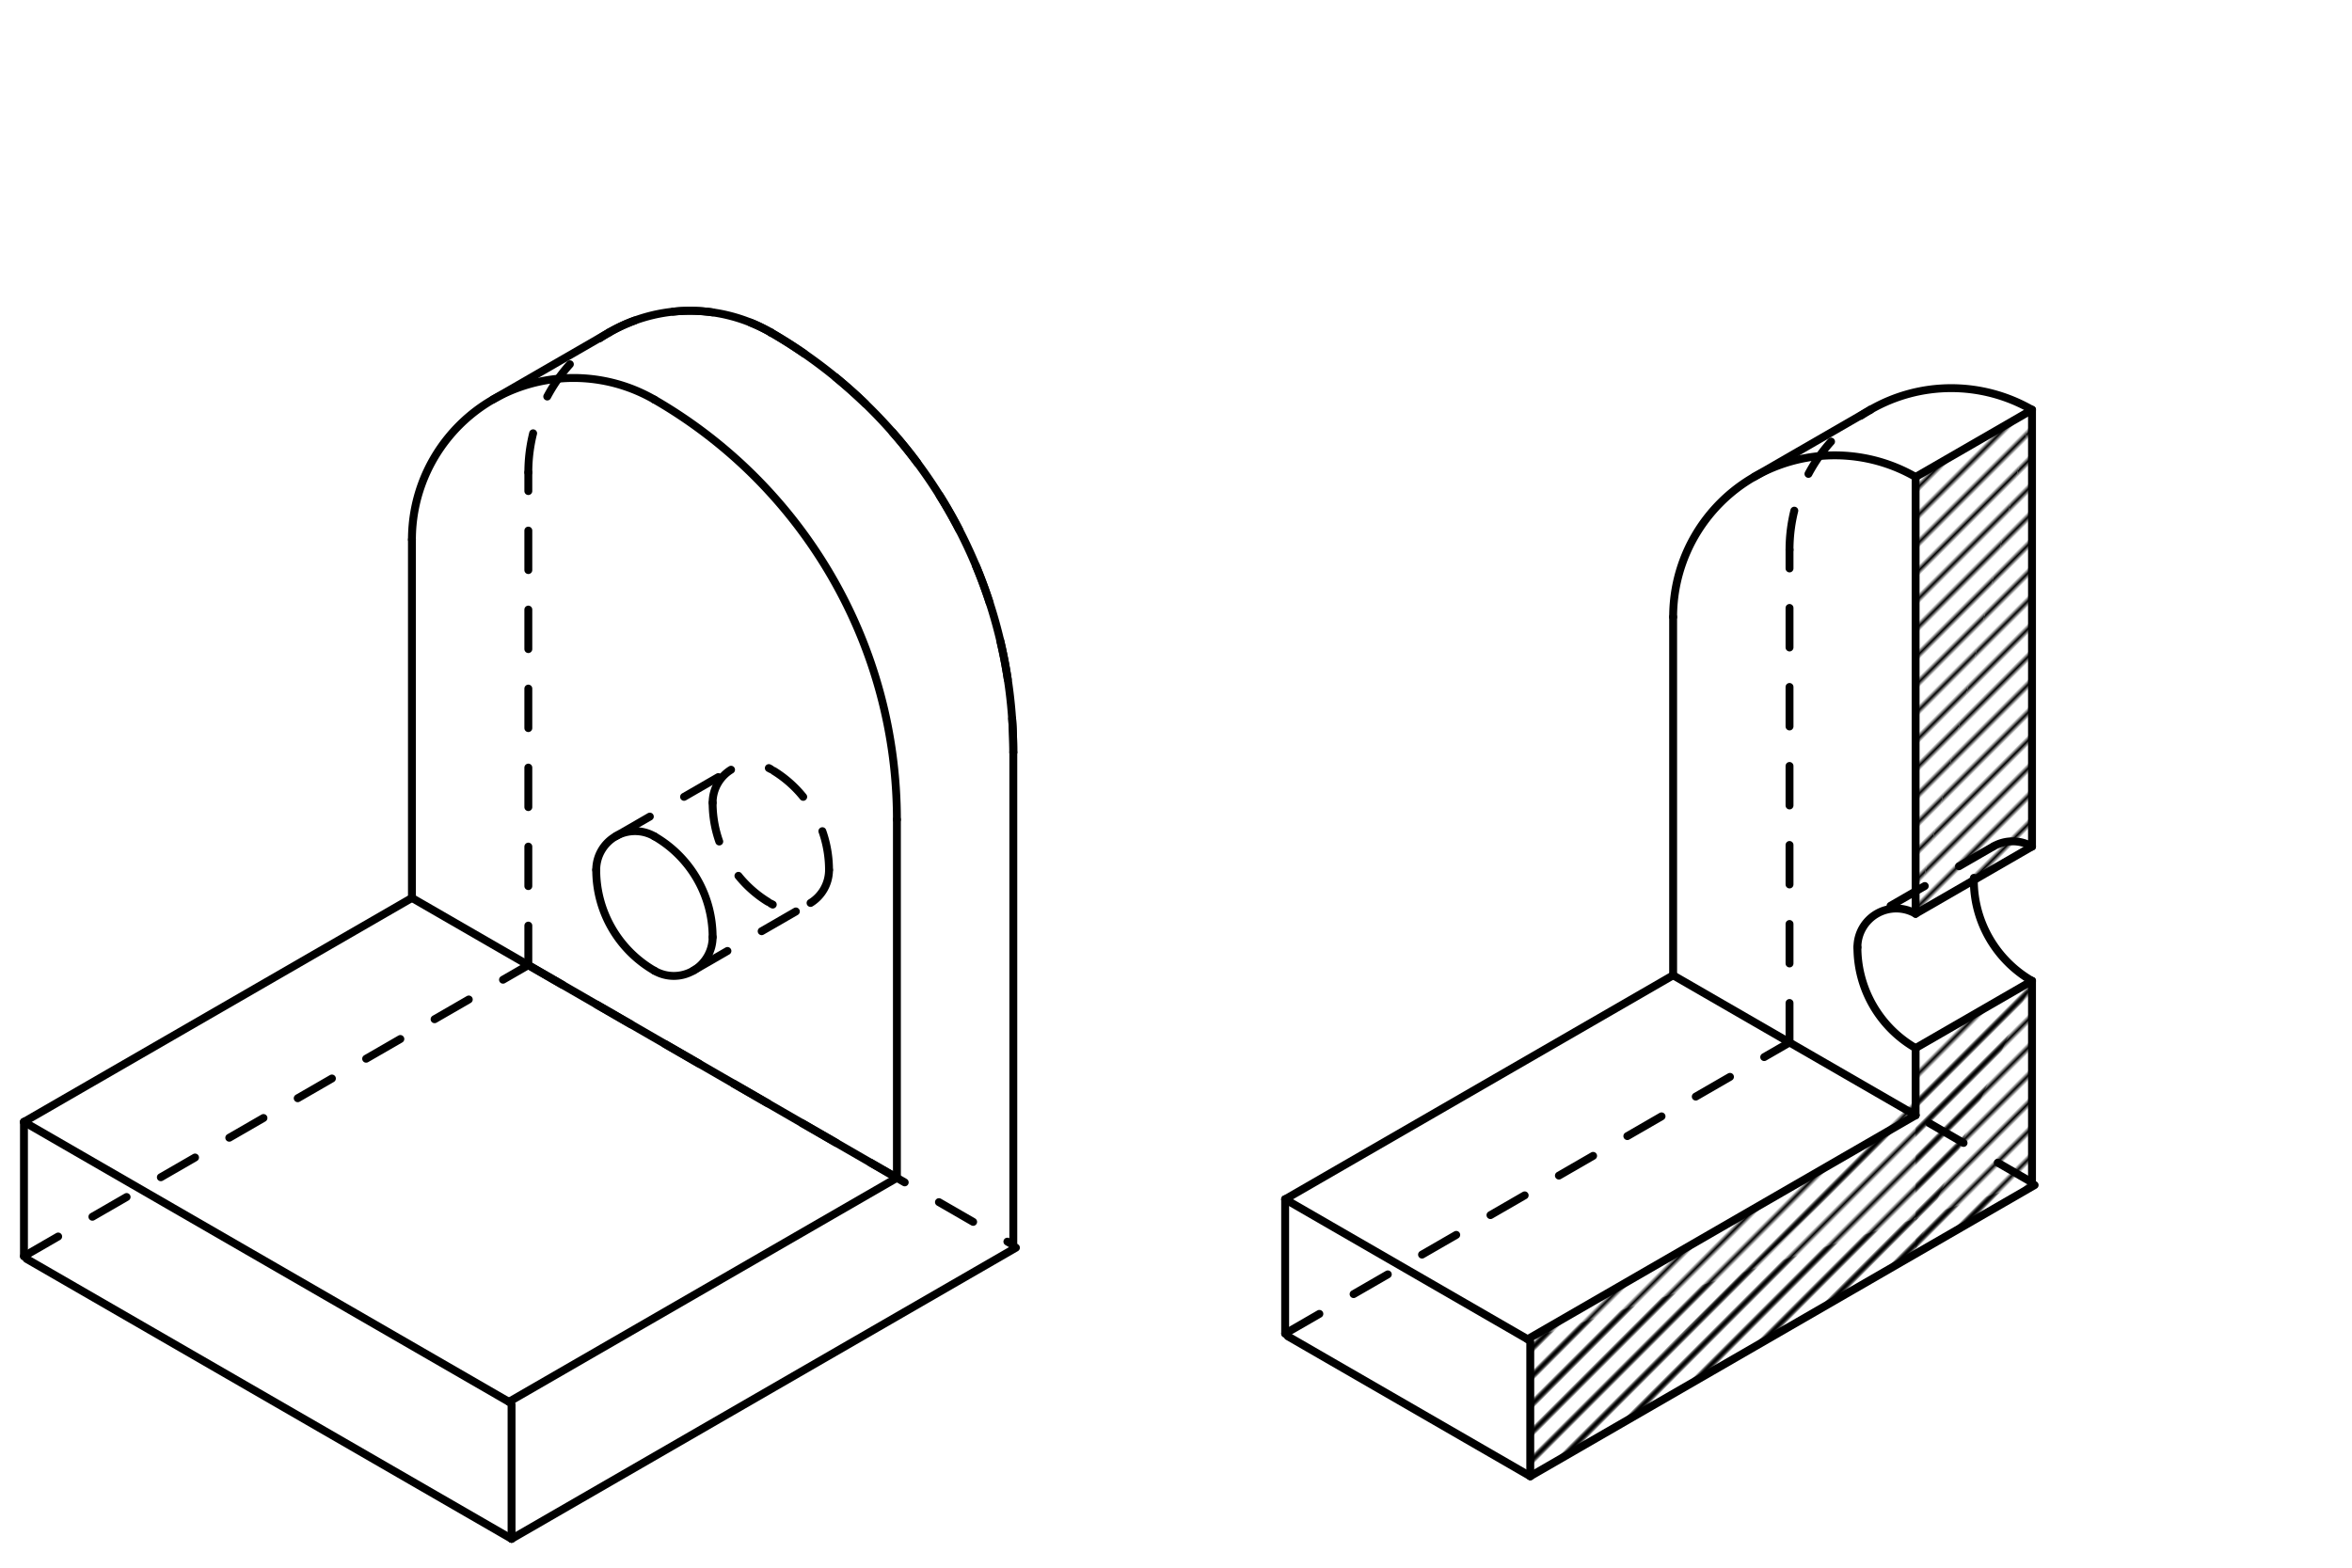 <svg xmlns="http://www.w3.org/2000/svg" class="svg--1it" height="100%" preserveAspectRatio="xMidYMid meet" viewBox="0 0 595.276 396.85" width="100%"><defs><marker id="marker-arrow" markerHeight="16" markerUnits="userSpaceOnUse" markerWidth="24" orient="auto-start-reverse" refX="24" refY="4" viewBox="0 0 24 8"><path d="M 0 0 L 24 4 L 0 8 z" stroke="inherit"></path></marker></defs><g class="aux-layer--1FB"><g class="element--2qn"><defs><pattern height="5" id="fill_180_diy7ps__pattern-stripes" patternTransform="rotate(-45)" patternUnits="userSpaceOnUse" width="5"><rect fill="#000000" height="1" transform="translate(0,0)" width="5"></rect></pattern></defs><g fill="url(#fill_180_diy7ps__pattern-stripes)"><path d="M 500.635 152.677 L 500.635 152.677 L 504.635 174.01 L 500.635 152.677 Z" stroke="none"></path></g></g><g class="element--2qn"><defs><pattern height="5" id="fill_186_7d0psy__pattern-stripes" patternTransform="rotate(-45)" patternUnits="userSpaceOnUse" width="5"><rect fill="#000000" height="1" transform="translate(0,0)" width="5"></rect></pattern></defs><g fill="url(#fill_186_7d0psy__pattern-stripes)"><path d="M 514.289 103.74 L 484.83 231.299 L 514.289 214.291 L 514.289 214.291 L 514.289 214.291 L 514.289 103.74 Z" stroke="none"></path></g></g><g class="element--2qn"><defs><pattern height="5" id="fill_191_g3snl9__pattern-stripes" patternTransform="rotate(-45)" patternUnits="userSpaceOnUse" width="5"><rect fill="#000000" height="1" transform="translate(0,0)" width="5"></rect></pattern></defs><g fill="url(#fill_191_g3snl9__pattern-stripes)"><path d="M 514.289 103.74 L 484.83 231.299 L 484.83 120.748 L 484.83 120.748 L 514.289 103.74 Z" stroke="none"></path></g></g><g class="element--2qn"><defs><pattern height="5" id="fill_196_9is4le__pattern-stripes" patternTransform="rotate(-45)" patternUnits="userSpaceOnUse" width="5"><rect fill="#000000" height="1" transform="translate(0,0)" width="5"></rect></pattern></defs><g fill="url(#fill_196_9is4le__pattern-stripes)"><path d="M 386.635 339.016 L 514.289 299.33 L 387.302 373.698 L 387.302 373.698 L 386.635 339.016 Z" stroke="none"></path></g></g><g class="element--2qn"><defs><pattern height="5" id="fill_201_e1x7wk__pattern-stripes" patternTransform="rotate(-45)" patternUnits="userSpaceOnUse" width="5"><rect fill="#000000" height="1" transform="translate(0,0)" width="5"></rect></pattern></defs><g fill="url(#fill_201_e1x7wk__pattern-stripes)"><path d="M 514.289 248.307 L 387.302 373.698 L 514.289 299.33 L 514.289 299.33 L 514.289 248.307 Z" stroke="none"></path></g></g><g class="element--2qn"><defs><pattern height="5" id="fill_205_a4jb3p__pattern-stripes" patternTransform="rotate(-45)" patternUnits="userSpaceOnUse" width="5"><rect fill="#000000" height="1" transform="translate(0,0)" width="5"></rect></pattern></defs><g fill="url(#fill_205_a4jb3p__pattern-stripes)"><path d="M 484.83 282.323 L 387.302 373.698 L 386.635 339.016 L 484.83 282.323 Z" stroke="none"></path></g></g><g class="element--2qn"><defs><pattern height="5" id="fill_212_atsb25__pattern-stripes" patternTransform="rotate(-45)" patternUnits="userSpaceOnUse" width="5"><rect fill="#000000" height="1" transform="translate(0,0)" width="5"></rect></pattern></defs><g fill="url(#fill_212_atsb25__pattern-stripes)"><path d="M 484.83 316.338 L 514.289 248.307 L 484.83 265.315 L 514.289 248.307 L 484.83 265.315 L 484.83 316.338 Z" stroke="none"></path></g></g></g><g class="main-layer--3Vd"><g class="element--2qn"><line stroke="#000000" stroke-dasharray="none" stroke-linecap="round" stroke-width="2" x1="129.474" x2="6.73" y1="389.547" y2="318.681"></line></g><g class="element--2qn"><line stroke="#000000" stroke-dasharray="none" stroke-linecap="round" stroke-width="2" x1="129.474" x2="257.127" y1="389.547" y2="315.846"></line></g><g class="element--2qn"><line stroke="#000000" stroke-dasharray="10" stroke-linecap="round" stroke-width="2" x1="133.717" x2="256.461" y1="244.313" y2="315.179"></line></g><g class="element--2qn"><line stroke="#000000" stroke-dasharray="none" stroke-linecap="round" stroke-width="2" x1="129.474" x2="129.474" y1="389.547" y2="355.531"></line></g><g class="element--2qn"><line stroke="#000000" stroke-dasharray="none" stroke-linecap="round" stroke-width="2" x1="6.064" x2="6.064" y1="318.014" y2="283.998"></line></g><g class="element--2qn"><line stroke="#000000" stroke-dasharray="none" stroke-linecap="round" stroke-width="2" x1="6.064" x2="128.807" y1="283.998" y2="354.864"></line></g><g class="element--2qn"><line stroke="#000000" stroke-dasharray="none" stroke-linecap="round" stroke-width="2" x1="256.461" x2="256.461" y1="315.179" y2="190.455"></line></g><g class="element--2qn"><line stroke="#000000" stroke-dasharray="10" stroke-linecap="round" stroke-width="2" x1="6.064" x2="133.717" y1="318.014" y2="244.313"></line></g><g class="element--2qn"><line stroke="#000000" stroke-dasharray="none" stroke-linecap="round" stroke-width="2" x1="104.259" x2="104.259" y1="136.597" y2="227.305"></line></g><g class="element--2qn"><line stroke="#000000" stroke-dasharray="none" stroke-linecap="round" stroke-width="2" x1="6.064" x2="104.259" y1="283.998" y2="227.305"></line></g><g class="element--2qn"><line stroke="#000000" stroke-dasharray="none" stroke-linecap="round" stroke-width="2" x1="227.002" x2="227.002" y1="207.463" y2="298.172"></line></g><g class="element--2qn"><line stroke="#000000" stroke-dasharray="none" stroke-linecap="round" stroke-width="2" x1="227.002" x2="128.807" y1="298.172" y2="354.864"></line></g><g class="element--2qn"><line stroke="#000000" stroke-dasharray="10" stroke-linecap="round" stroke-width="2" x1="133.717" x2="133.717" y1="244.313" y2="119.589"></line></g><g class="element--2qn"><path d="M 150.901 220.219 A 29.459 29.459 0 0 0 165.63 245.731" fill="none" stroke="#000000" stroke-dasharray="none" stroke-linecap="round" stroke-width="2"></path></g><g class="element--2qn"><path d="M 180.36 237.227 A 29.459 29.459 0 0 0 165.63 211.715" fill="none" stroke="#000000" stroke-dasharray="none" stroke-linecap="round" stroke-width="2"></path></g><g class="element--2qn"><path d="M 165.63 245.731 A 9.82 9.82 0 0 0 180.36 237.227" fill="none" stroke="#000000" stroke-dasharray="none" stroke-linecap="round" stroke-width="2"></path></g><g class="element--2qn"><path d="M 165.63 211.715 A 9.82 9.82 0 0 0 150.901 220.219" fill="none" stroke="#000000" stroke-dasharray="none" stroke-linecap="round" stroke-width="2"></path></g><g class="element--2qn"><path d="M 180.36 203.211 A 29.459 29.459 0 0 0 195.089 228.723" fill="none" stroke="#000000" stroke-dasharray="10" stroke-linecap="round" stroke-width="2"></path></g><g class="element--2qn"><path d="M 209.818 220.219 A 9.82 9.82 0 0 1 195.089 228.723" fill="none" stroke="#000000" stroke-dasharray="10" stroke-linecap="round" stroke-width="2"></path></g><g class="element--2qn"><path d="M 180.36 203.211 A 9.82 9.82 0 0 1 195.089 194.707" fill="none" stroke="#000000" stroke-dasharray="10" stroke-linecap="round" stroke-width="2"></path></g><g class="element--2qn"><path d="M 209.818 220.219 A 29.459 29.459 0 0 0 195.089 194.707" fill="none" stroke="#000000" stroke-dasharray="10" stroke-linecap="round" stroke-width="2"></path></g><g class="element--2qn"><line stroke="#000000" stroke-dasharray="10" stroke-linecap="round" stroke-width="2" x1="175.45" x2="204.908" y1="245.731" y2="228.723"></line></g><g class="element--2qn"><line stroke="#000000" stroke-dasharray="10" stroke-linecap="round" stroke-width="2" x1="155.811" x2="185.269" y1="211.715" y2="194.707"></line></g><g class="element--2qn"><line stroke="#000000" stroke-dasharray="none" stroke-linecap="round" stroke-width="2" x1="104.259" x2="227.002" y1="227.305" y2="298.172"></line></g><g class="element--2qn"><path d="M 227.002 207.463 A 122.744 122.744 0 0 0 165.63 101.164" fill="none" stroke="#000000" stroke-dasharray="none" stroke-linecap="round" stroke-width="2"></path></g><g class="element--2qn"><path d="M 165.63 101.164 A 40.915 40.915 0 0 0 104.259 136.597" fill="none" stroke="#000000" stroke-dasharray="none" stroke-linecap="round" stroke-width="2"></path></g><g class="element--2qn"><path d="M 133.717 119.589 A 40.915 40.915 0 0 1 195.089 84.156" fill="none" stroke="#000000" stroke-dasharray="10" stroke-linecap="round" stroke-width="2"></path></g><g class="element--2qn"><path d="M 195.089 84.156 A 122.744 122.744 0 0 1 256.461 190.455" fill="none" stroke="#000000" stroke-dasharray="10" stroke-linecap="round" stroke-width="2"></path></g><g class="element--2qn"><line stroke="#000000" stroke-dasharray="none" stroke-linecap="round" stroke-width="2" x1="154.174" x2="124.716" y1="84.156" y2="101.164"></line></g><g class="element--2qn"><path d="M 195.089 84.156 A 122.744 122.744 0 0 1 256.461 190.455" fill="none" stroke="#000000" stroke-dasharray="none" stroke-linecap="round" stroke-width="2"></path></g><g class="element--2qn"><path d="M 195.089 84.156 A 40.915 40.915 0 0 0 154.174 84.156" fill="none" stroke="#000000" stroke-dasharray="none" stroke-linecap="round" stroke-width="2"></path></g><g class="element--2qn"><line stroke="#000000" stroke-dasharray="none" stroke-linecap="round" stroke-width="2" x1="387.302" x2="325.93" y1="373.698" y2="338.265"></line></g><g class="element--2qn"><line stroke="#000000" stroke-dasharray="10" stroke-linecap="round" stroke-width="2" x1="325.264" x2="452.917" y1="337.598" y2="263.897"></line></g><g class="element--2qn"><line stroke="#000000" stroke-dasharray="none" stroke-linecap="round" stroke-width="2" x1="387.302" x2="514.956" y1="373.698" y2="299.997"></line></g><g class="element--2qn"><line stroke="#000000" stroke-dasharray="none" stroke-linecap="round" stroke-width="2" x1="387.302" x2="387.302" y1="373.698" y2="339.682"></line></g><g class="element--2qn"><line stroke="#000000" stroke-dasharray="none" stroke-linecap="round" stroke-width="2" x1="325.264" x2="325.264" y1="337.598" y2="303.582"></line></g><g class="element--2qn"><line stroke="#000000" stroke-dasharray="none" stroke-linecap="round" stroke-width="2" x1="325.264" x2="386.635" y1="303.582" y2="339.016"></line></g><g class="element--2qn"><line stroke="#000000" stroke-dasharray="10" stroke-linecap="round" stroke-width="2" x1="452.917" x2="452.917" y1="263.897" y2="139.173"></line></g><g class="element--2qn"><line stroke="#000000" stroke-dasharray="none" stroke-linecap="round" stroke-width="2" x1="423.459" x2="423.459" y1="156.181" y2="246.89"></line></g><g class="element--2qn"><line stroke="#000000" stroke-dasharray="none" stroke-linecap="round" stroke-width="2" x1="423.459" x2="325.264" y1="246.89" y2="303.582"></line></g><g class="element--2qn"><line stroke="#000000" stroke-dasharray="none" stroke-linecap="round" stroke-width="2" x1="484.83" x2="386.635" y1="282.323" y2="339.016"></line></g><g class="element--2qn"><line stroke="#000000" stroke-dasharray="none" stroke-linecap="round" stroke-width="2" x1="484.83" x2="484.83" y1="120.748" y2="231.299"></line></g><g class="element--2qn"><line stroke="#000000" stroke-dasharray="none" stroke-linecap="round" stroke-width="2" x1="484.83" x2="484.83" y1="265.315" y2="282.323"></line></g><g class="element--2qn"><line stroke="#000000" stroke-dasharray="none" stroke-linecap="round" stroke-width="2" x1="514.289" x2="514.289" y1="299.33" y2="248.307"></line></g><g class="element--2qn"><line stroke="#000000" stroke-dasharray="none" stroke-linecap="round" stroke-width="2" x1="514.289" x2="514.289" y1="214.291" y2="103.74"></line></g><g class="element--2qn"><line stroke="#000000" stroke-dasharray="none" stroke-linecap="round" stroke-width="2" x1="423.459" x2="484.83" y1="246.89" y2="282.323"></line></g><g class="element--2qn"><line stroke="#000000" stroke-dasharray="10" stroke-linecap="round" stroke-width="2" x1="514.289" x2="484.83" y1="299.33" y2="282.323"></line></g><g class="element--2qn"><path d="M 423.459 156.181 A 40.915 40.915 0 0 1 484.83 120.748" fill="none" stroke="#000000" stroke-dasharray="none" stroke-linecap="round" stroke-width="2"></path></g><g class="element--2qn"><path d="M 452.917 139.173 A 40.915 40.915 0 0 1 473.374 103.74" fill="none" stroke="#000000" stroke-dasharray="10" stroke-linecap="round" stroke-width="2"></path></g><g class="element--2qn"><path d="M 514.289 103.74 A 40.915 40.915 0 0 0 473.374 103.74" fill="none" stroke="#000000" stroke-dasharray="none" stroke-linecap="round" stroke-width="2"></path></g><g class="element--2qn"><line stroke="#000000" stroke-dasharray="none" stroke-linecap="round" stroke-width="2" x1="473.374" x2="443.916" y1="103.74" y2="120.748"></line></g><g class="element--2qn"><line stroke="#000000" stroke-dasharray="none" stroke-linecap="round" stroke-width="2" x1="514.289" x2="484.83" y1="103.74" y2="120.748"></line></g><g class="element--2qn"><line stroke="#000000" stroke-dasharray="none" stroke-linecap="round" stroke-width="2" x1="514.289" x2="484.83" y1="214.291" y2="231.299"></line></g><g class="element--2qn"><line stroke="#000000" stroke-dasharray="none" stroke-linecap="round" stroke-width="2" x1="514.289" x2="484.83" y1="248.307" y2="265.315"></line></g><g class="element--2qn"><path d="M 484.83 231.299 A 9.82 9.82 0 0 0 470.101 239.803" fill="none" stroke="#000000" stroke-dasharray="none" stroke-linecap="round" stroke-width="2"></path></g><g class="element--2qn"><path d="M 470.101 239.803 A 29.459 29.459 0 0 0 484.83 265.315" fill="none" stroke="#000000" stroke-dasharray="none" stroke-linecap="round" stroke-width="2"></path></g><g class="element--2qn"><path d="M 514.289 248.307 A 29.459 29.459 0 0 1 499.56 222.795" fill="none" stroke="#000000" stroke-dasharray="none" stroke-linecap="round" stroke-width="2"></path></g><g class="element--2qn"><path d="M 514.289 214.291 A 9.82 9.82 0 0 0 499.56 222.795" fill="none" stroke="#000000" stroke-dasharray="10" stroke-linecap="round" stroke-width="2"></path></g><g class="element--2qn"><line stroke="#000000" stroke-dasharray="10" stroke-linecap="round" stroke-width="2" x1="504.469" x2="475.011" y1="214.291" y2="231.299"></line></g></g><g class="snaps-layer--2PT"></g><g class="temp-layer--rAP"></g></svg>